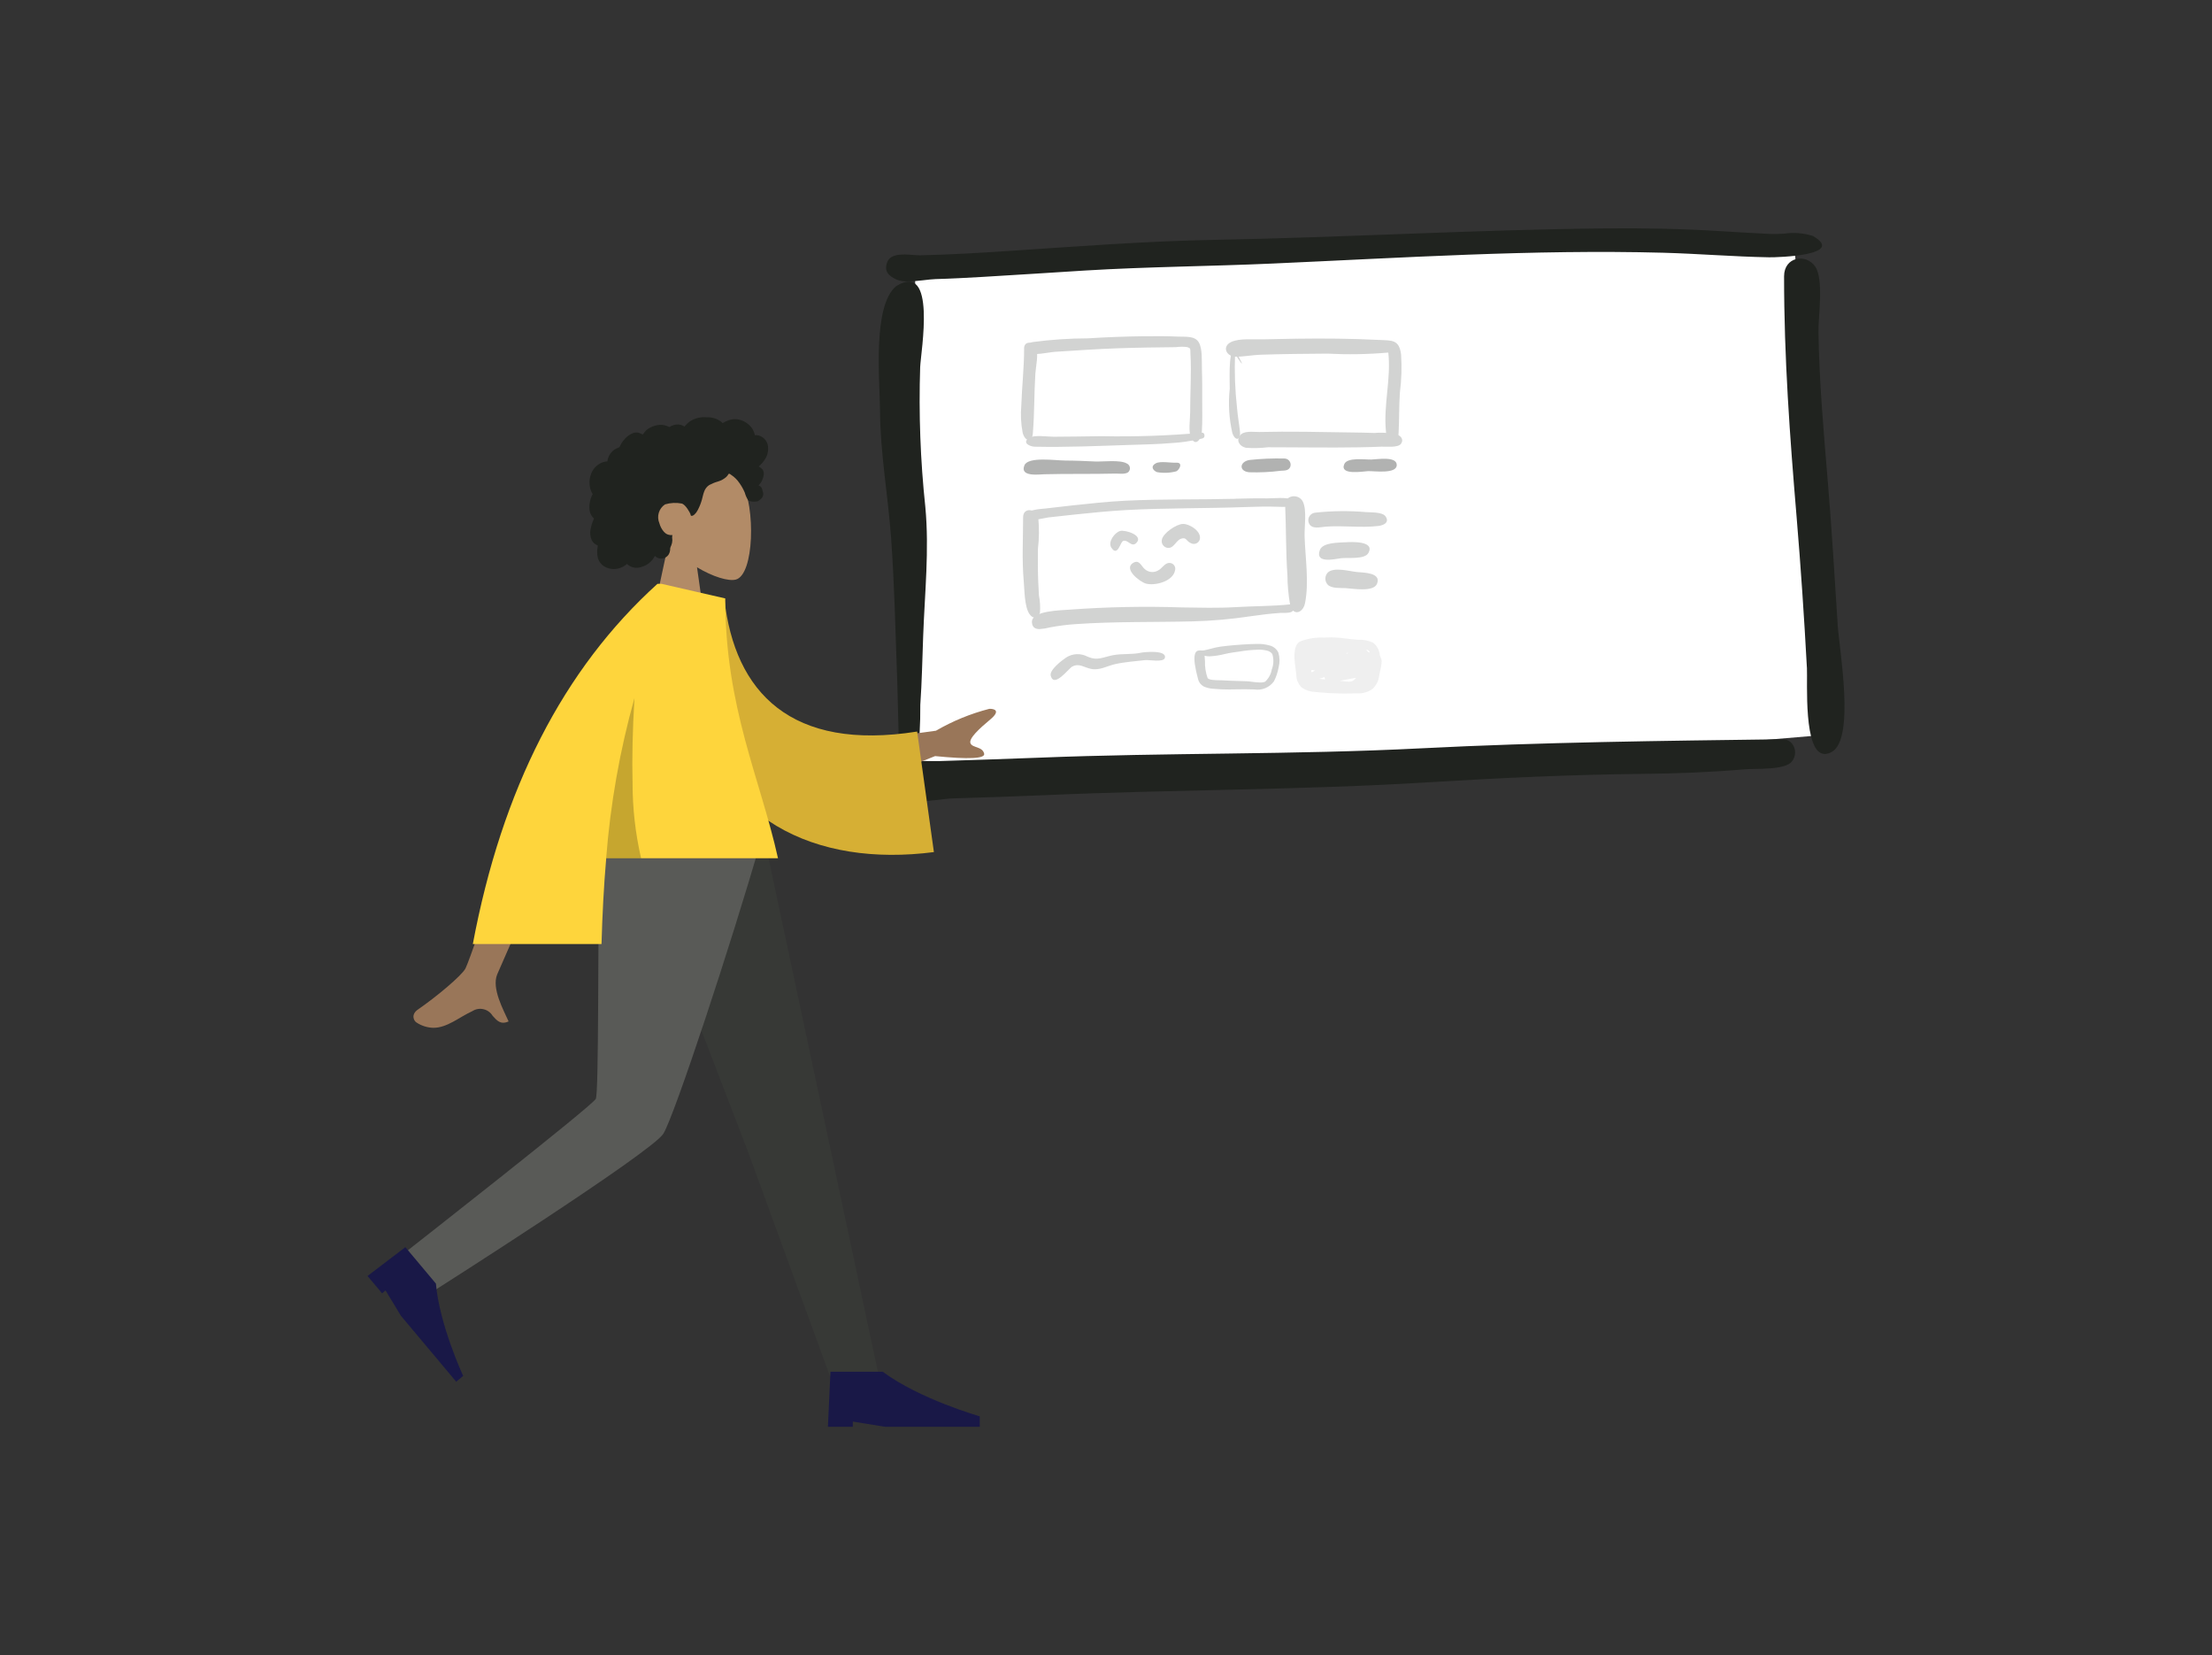 <?xml version="1.0" encoding="UTF-8"?><svg id="Laag_1" xmlns="http://www.w3.org/2000/svg" viewBox="0 0 523.69 391.75"><rect x="0" y="0" width="523.69" height="391.75" fill="#333333" stroke="none"/><defs><style>.cls-1{fill:#fff;}.cls-2{fill:#efefef;}.cls-3{fill:#fed53c;}.cls-4{fill:#997659;}.cls-5{fill:#b1b2b1;}.cls-6{fill:#b28b67;}.cls-7{fill:#d2d3d2;}.cls-8{fill:#d6af34;}.cls-9{fill:#20231f;}.cls-10{fill:#373936;}.cls-11{fill:#191847;}.cls-12{fill:#595a57;}.cls-13{opacity:.22;}</style></defs><path class="cls-1" d="m216.64,62.03s94.59-8.16,208.35-1.71l8.35,113.49s-114.19,10.37-216.1,12.52l-.6-124.3Z"/><g id="Group_1108"><path id="Image_Border" class="cls-9" d="m209.74,186.6c-1.35-3.52.53-5.14,3.28-5.88-.34-2.58-.44-5.2-.29-7.81-.15-4.49-.2-8.98-.37-13.46-.38-10.69-.63-21.44-1.39-32.1-.74-10.19-2.58-20.08-2.63-30.35-.04-6.95-1.82-24.55,3.81-29.26,9.69-6.1,5.86,15.42,5.7,19.15-.36,11.04.05,22.1,1.22,33.08.96,10.21-.14,20.37-.51,30.6-.2,5.42-.3,10.84-.68,16.25.04,4.46-.22,8.92-.76,13.35,1.25-.06,2.46-.05,3.47-.03.7,0,1.31.02,1.77,0,7.85-.26,15.7-.48,23.54-.8,30.18-1.22,60.38-.67,90.56-2.22,28.54-1.46,57.19-1.77,85.76-2.15,1.59.06,2.83,1.51,2.77,3.24-.03.75-.3,1.46-.76,2.01-1.57,2.13-8.84,1.66-11.11,1.86-8.04.7-16.07,1.01-24.14,1.09-16.99.17-33.92.96-50.89,2-30.14,1.85-60.33,1.7-90.49,3.03-7.32.32-14.64.56-21.97.77-1.96.06-5.53.73-8.82.73-3.2,0-6.14-.63-7.08-3.08Zm218.04-28.6c-.64-11.87-1.44-23.73-2.43-35.58-1.61-19.13-2.98-37.82-2.97-57.03,0-4.56,5.07-5.48,7.32-2.37,2.15,2.97.76,11.95.82,15.5.17,11.69,1.2,23.32,2.17,34.97.97,11.55,1.66,23.1,2.4,34.66.34,5.34,4.15,26.68-1.38,29.79-.52.32-1.1.49-1.69.52-5.14,0-4.05-17.09-4.23-20.45Zm-215.4-91.78c-1.81-.8-3.27-1.92-2.28-4.29.82-1.94,3.73-1.77,5.93-1.6.69.05,1.3.11,1.77.1,7.12-.15,14.23-.58,21.33-1.05,16.14-1.07,32.24-2.31,48.42-2.61,30.82-.57,61.6-2.4,92.43-2.71,9.13-.09,18.21.08,27.33.65,4.04.25,8.09.49,12.13.68.74.03,1.79-.03,2.95-.09,2.27-.33,4.58-.15,6.78.54,8.05,4.59-8.35,5.1-10.34,5.06-8.37-.15-16.72-.85-25.08-1.08-30.77-.82-61.77,1.2-92.51,2.56-14.79.66-29.57.75-44.35,1.65-8.08.49-16.16,1.05-24.24,1.51-3.73.21-7.45.42-11.18.52-1.58.04-4.3.55-6.53.55-.87.04-1.74-.09-2.57-.39Z"/><g id="Cards"><path id="Fill_173" class="cls-7" d="m271.03,79.58c-4.49.05-8.98.22-13.46.5-4.37.01-8.74.31-13.08.88-1.2.23-2.8,1.32-1.22,2.51,1.11.84,5.19-.13,6.51-.2,4.89-.3,9.79-.66,14.69-.83,4.64-.16,9.28-.22,13.92-.27.86-.12,1.73-.13,2.6-.03,1.01.3.77.38.85,1.66.14,2.33.1,4.67.05,7.01-.04,2.26-.13,4.52-.12,6.78,0,1.61-.51,4.82.3,6.22,1.16,2.02,2.37-.17,2.46-1.51.17-2.56.09-5.15.09-7.72,0-2.41.02-4.81-.07-7.22-.06-1.74.19-4.77-.75-6.35-.94-1.58-3.24-1.26-4.93-1.34-2.61-.12-5.23-.11-7.85-.08"/><path id="Fill_171" class="cls-7" d="m242.46,82.49c0,4.52-.52,9.02-.67,13.53-.19,2.14-.08,4.29.32,6.39.53,2.06,2.22,2.5,2.41.2.4-4.65.3-9.48.6-14.18.11-1.66.81-4.69.15-6.24-.57-1.34-2.82-1.61-2.82.3"/><path id="Fill_175" class="cls-7" d="m284.57,102.42c-7.92.71-15.86.98-23.81.82-3.77.08-7.54.09-11.31.13-1.31.01-4.66-.49-5.79.25-1.81,1.18.15,2.09,1.35,2.11,7.44.16,14.96-.18,22.39-.42,3.34-.11,6.69-.16,10.02-.45,2.12-.11,4.22-.41,6.29-.89.42-.12,1.35-.09,1.44-.67.06-.36-.05-.94-.6-.87"/><path id="Fill_177" class="cls-5" d="m252.13,109c-2.16.01-8.69-.99-9.59,1.12-1.2,2.82,3.47,2.16,4.72,2.13,2.85-.08,5.7-.08,8.55-.08s5.59-.02,8.39-.08c.81-.02,2.7.32,3.16-.66.33-.59.11-1.34-.48-1.67-.03-.02-.07-.03-.1-.05-1.57-.94-5.66-.4-7.5-.48-2.37-.11-4.77-.22-7.16-.22"/><path id="Fill_179" class="cls-5" d="m278.51,109.52c-1.24.07-3.75-.44-4.86.13-1.26.65-.82,1.65.27,2.1,1.52.27,3.09.2,4.58-.2.77-.38,1.63-2.13,0-2.03"/><path id="Fill_181" class="cls-7" d="m292.09,82.93c-1.32.37-.92,7.88-.95,9.07-.38,3.51-.17,7.06.62,10.5.69,2,2.02,1.73,1.8-.38-.2-1.85-.54-3.68-.69-5.54-.48-4.29-.64-8.61-.47-12.93.13.25,1.4,2.52,1.68,2.35-.09.05-1.45-3.21-1.99-3.08"/><path id="Fill_183" class="cls-7" d="m306.98,80.16c-2.68.04-5.35.09-8.03.16-2.13.06-5.47-.29-7.42.6-2.32,1.07-1.22,3.45.96,3.5,1.93.04,3.99-.4,5.94-.46,5.26-.18,10.54-.22,15.8-.26,4.82.25,9.64.17,14.45-.25.7,6.22-1.2,12.46-.55,18.75.1.98.06,2.35,1.3,2.58,1.57.28,1.63-1.27,1.69-2.38.17-3.18.08-6.36.31-9.54.38-2.96.47-5.94.28-8.91-.44-3.64-2.18-3.34-5.26-3.49-6.5-.33-12.96-.38-19.47-.29"/><path id="Fill_185" class="cls-7" d="m298,102.24c-1.36.03-3.63-.39-4.5.92-.91,1.36.17,2.55,1.49,2.83,1.74.12,3.5.08,5.23-.13,1.69,0,3.39.01,5.08.02,7.25.03,14.54.14,21.79-.16,1.01-.04,3.88.3,4.59-.67.62-.86.19-1.63-.63-2.07-1.82-.5-3.71-.67-5.59-.5-1.86-.07-3.71-.09-5.55-.12-7.29-.11-14.61-.29-21.9-.11"/><path id="Fill_187" class="cls-5" d="m304.14,108.53c-2.77-.07-5.54.04-8.3.34-2.36.36-2.65,2.65-.1,2.91,2.51.08,5.03-.04,7.52-.36.83-.05,1.8.02,2.2-.9.29-.77-.1-1.62-.87-1.91-.14-.05-.29-.08-.44-.09"/><path id="Fill_189" class="cls-5" d="m324.66,108.77c-1.45.04-5.68-.59-6.4,1.07-1.2,2.76,4.53,1.71,5.63,1.67,1.39-.05,6.79.76,6.79-1.45,0-2.16-4.7-1.32-6.03-1.29"/><path id="Fill_199" class="cls-7" d="m311.49,121.34c-.99.03-1.78.85-1.75,1.84,0,.21.05.41.12.6.66,1.6,2.63.98,3.93.88,4.13-.33,8.44.32,12.53-.17,1.11-.13,2.73-.74,1.73-2.24-.75-1.13-3.49-.93-4.66-1.04-3.96-.34-7.94-.3-11.9.12"/><path id="Fill_201" class="cls-7" d="m318.47,128.35c-1.61.11-5.33.02-6,1.85-1.21,3.27,3.53,2.12,4.98,1.93,1.68-.22,5.63.36,6.53-1.26,1.59-2.91-4.1-2.61-5.5-2.51"/><path id="Fill_203" class="cls-7" d="m314.35,135.52c-.76.81-.76,2.07,0,2.88.93.93,2.96.74,4.19.8,1.71.1,6.61,1,7.46-1.01,1.14-2.71-3.31-2.65-4.77-2.8-1.69-.17-5.49-1.26-6.89.14"/><g id="Group_1107"><path id="Fill_191" class="cls-7" d="m242.22,122.47c0,5.01-.3,10.08.15,15.07.19,2.07.15,6.03,1.35,7.79.85,1.24,2.03,1.16,2.49-.34.1-1.36.02-2.73-.24-4.06-.05-1.02-.12-2.05-.16-3.08-.12-2.64-.11-5.28-.08-7.93.3-2.48.32-4.98.07-7.46-.48-2.03-3.58-2.51-3.58,0"/><path id="Fill_193" class="cls-7" d="m292.59,118.06c-8.69.22-17.41.03-26.1.45-4.28.21-8.55.68-12.82,1.14-2.1.23-4.19.46-6.28.72-.63.08-5.87.28-3.9,2.27.86.87,3.6-.04,4.69-.17,2.1-.25,4.19-.46,6.31-.69,3.99-.42,8.01-.82,12.02-1.05,9.46-.52,18.96-.37,28.43-.72,2.56-.09,5.12-.16,7.68-.06.67.03,5.62.28,3.47-1.55-1.01-.86-4.84-.42-6.12-.44-2.46-.05-4.93.02-7.39.08"/><path id="Wireframy_Stuff" class="cls-7" d="m244.31,147.32c-.2-2.85,6.95-2.84,8.99-3.03,8.82-.64,17.66-.82,26.5-.52,4.26.06,8.5.19,12.76-.07s8.64-.2,12.86-.65c-.4-2.28-.61-4.58-.62-6.89-.4-5.53-.29-11.07-.54-16.6-.11-2.44,3.21-2.81,4.19-.83s.35,5.95.41,8.16c.15,5.12,1.1,10.84.1,15.9-.35,1.76-1.83,2.68-2.82,1.73h0c-.37.55-1.53.55-2.38.55-.23,0-.45,0-.61,0-2.33.16-4.62.43-6.94.77-4.58.7-9.2,1.11-13.83,1.23-9.21.23-18.46.01-27.66.65-2.03.13-4.05.39-6.05.76-.83.22-1.68.36-2.54.42-.94,0-1.73-.33-1.82-1.56Z"/><path id="Fill_217" class="cls-7" d="m265.21,125.67c-1.3.36-2.99,2.59-2.1,3.95,1.46,2.25,2.11-1.2,2.72-1.54,1.11-.6,2.02,1.6,3.18.45,1.84-1.82-2.64-3.17-3.8-2.86"/><path id="eye" class="cls-7" d="m280.07,124.01c-1.54.01-4.78,2.2-5.01,3.79-.16.87.42,1.7,1.28,1.86.08.01.16.02.24.03,1.4.02,1.85-1.8,3.06-2.19,1.31-.41,1.12.54,2.25,1.03.7.42,1.6.19,2.01-.51.06-.1.1-.2.14-.3.54-1.91-2.39-3.74-3.97-3.71"/><path id="Fill_221" class="cls-7" d="m268.3,133.21c-2.46,1.44,1.59,4.53,3,4.92,2.12.58,6.38-.51,6.88-3.09.23-.73-.17-1.5-.9-1.74-.22-.07-.46-.08-.68-.04-.93.15-1.54,1.32-2.4,1.75-1.02.61-2.32.48-3.2-.33-.83-.71-1.26-2.3-2.7-1.47"/></g><path id="Fill_223" class="cls-7" d="m270.08,154.5c-2.2.47-4.43.15-6.64.59-2.25.45-3.6,1.3-5.69.44l-.3-.12c-1.58-.84-3.5-.76-5.01.2-1,.68-4.04,2.94-3.68,4.33.8,3.01,4.22-1.71,5.09-2.17,1.67-.88,2.81.24,4.52.56,2.05.38,3.71-.71,5.64-1.14,2.26-.51,4.81-.68,7.11-.95.91-.11,4.35.61,4.66-.52.53-1.94-4.86-1.4-5.72-1.22"/><path id="Fill_225" class="cls-7" d="m291.45,163.2h0c-1.64,0-2.95-.05-4.13-.17-.81-.03-1.6-.22-2.34-.55-.7-.39-1.2-1.06-1.36-1.84-.33-1.15-.58-2.31-.75-3.49-.22-1.75-.03-2.78.58-3.08.2-.09.41-.13.63-.12.12,0,.25,0,.35.01h.01c.11,0,.22.01.31.01.08,0,.15,0,.23-.02.53-.1,1.07-.24,1.64-.39.75-.21,1.5-.38,2.27-.5,2.17-.29,4.53-.49,7.21-.61h.03c.44-.02.92-.04,1.45-.04,1.01-.03,2.01.09,2.98.36.91.22,1.68.83,2.09,1.68.34,1.13.37,2.33.07,3.48-.21,1.16-.58,2.29-1.12,3.34-1.07,1.47-2.88,2.21-4.67,1.91-.35,0-.71,0-1.02-.02h-.02c-.33,0-.65-.02-.96-.02h-1.11s-.01.01-.01.01c-.77.01-1.57.02-2.35.02Zm-6.27-8.02h0c.04.27.07.77.1,1.35-.05,1.35.17,2.7.63,3.98.42.47,1.9.49,2.8.5.22,0,.41,0,.54.01,1.4.09,2.82.13,4.19.17.58.02,1.18.03,1.77.06.31,0,.72.06,1.16.12.65.1,1.3.15,1.96.17.41.02.82-.04,1.2-.2.82-.76,1.37-1.77,1.56-2.87.46-1.17.5-2.47.13-3.67-.31-.42-.77-.71-1.28-.81-.66-.16-1.34-.24-2.02-.22-1.52.04-3.04.19-4.55.45-.52.08-.97.15-1.29.18-.71.1-1.42.23-2.12.4-1.19.3-2.41.49-3.64.55-.38,0-.77-.04-1.14-.15Z"/><path id="quare" class="cls-2" d="m318.8,164.15h0c-2.5.01-5-.12-7.49-.38-1.13-.03-2.22-.4-3.14-1.05-.81-.79-1.27-1.88-1.27-3.02-.03-.33-.09-.73-.15-1.2-.3-2.2-.77-5.53.94-6.62,1.82-.74,3.78-1.06,5.73-.96.44-.01.85-.03,1.2-.05.2-.02.42-.02.63-.02,1.18.03,2.35.13,3.52.3.95.12,1.94.25,2.9.29,1.18-.07,2.36.17,3.43.69.9.71,1.46,1.76,1.57,2.9.05.2.11.39.2.57.15.28.23.59.24.9-.04.79-.17,1.58-.37,2.35-.08.37-.16.72-.21,1.02-.12,1.27-.73,2.44-1.69,3.27-1.04.69-2.28,1.03-3.53.97-.85.02-1.69.03-2.5.03Zm2.23-3.73c-.96.18-1.97.36-3.2.6l-.6.11c.38.03.71.07,1.04.12.35.06.7.09,1.05.1.7.03,1.35-.33,1.71-.93Zm-7.44-.18h0l-.15.06-.65.22h0l-.44.14c.48.06.93.11,1.38.16-.1-.18-.15-.38-.15-.58Zm-2.92-1.66c-.07-.01-.14.01-.2.06-.03.04-.04.1-.03.15-.02.09,0,.19.05.26.03.03.06.04.1.04.14,0,.38-.15.71-.44h-.05c-.1,0-.2-.01-.29-.03h0c-.09-.02-.19-.03-.29-.03Zm8.3-4.06c-.05,0-.1.03-.13.07-.1.08-.14.12-.13.14s.01,0,.03,0c.11-.02.23-.05.34-.09l.09-.03c-.05-.05-.12-.09-.19-.1Zm4.48-.78c.45.66.67.71.73.71.04,0,.07-.03.08-.07,0,0,0,0,0,0,.01-.17-.25-.54-.8-.63Z"/></g></g><g id="Group_1106"><g id="Head-3"><path id="Head-4" class="cls-6" d="m153.46,150.95l4.79-22.34c-2.84-3.06-4.34-7.12-4.18-11.29.87-12.41,18.14-9.68,21.51-3.42,3.36,6.26,2.96,22.16-1.38,23.28-1.73.45-5.42-.65-9.18-2.91l2.36,16.68h-13.92Z"/></g><path id="hair" class="cls-9" d="m181.74,105.22c-.27-1.04-1.07-1.85-2.11-2.14-.25-.06-.51-.09-.77-.08-.09,0-.12.03-.16-.03-.03-.07-.04-.15-.05-.23-.04-.18-.09-.35-.16-.52-.23-.58-.58-1.1-1.03-1.53-.84-.83-1.94-1.35-3.11-1.47-.63-.05-1.27.04-1.87.26-.31.11-.61.24-.91.39-.09.04-.38.26-.47.25s-.3-.26-.38-.32c-.99-.72-2.2-1.09-3.43-1.04-1.36-.12-2.72.2-3.88.92-.24.18-.48.37-.7.58-.12.11-.23.22-.34.34-.07.07-.13.14-.19.22-.1.13-.09.17-.23.08-.55-.34-1.2-.49-1.85-.42-.39.05-.76.16-1.12.32-.12.05-.4.26-.53.26s-.4-.2-.54-.24c-.72-.26-1.49-.33-2.24-.21-.78.13-1.53.43-2.2.86-.31.19-.59.44-.81.74-.1.13-.18.27-.29.4-.06.07-.19.15-.22.24-.29-.17-.61-.31-.93-.41-.43-.11-.88-.09-1.31.05-.79.31-1.5.81-2.05,1.46-.29.31-.55.66-.76,1.02-.1.18-.2.36-.29.54-.03.1-.08.19-.13.28-.07.1-.12.11-.25.15-.66.23-1.25.62-1.71,1.15-.46.54-.76,1.19-.89,1.88,0,.08-.01.16-.04.23-.03.03-.16.02-.21.02-.17.02-.34.05-.51.09-.31.07-.62.18-.9.33-1.11.58-1.94,1.57-2.31,2.76-.42,1.25-.39,2.61.09,3.84.08.2.17.38.29.56.07.12.09.12.05.23s-.14.25-.2.38c-.19.41-.33.84-.41,1.28-.16.73-.19,1.49-.07,2.23.06.34.18.67.34.97.09.15.19.3.3.44.06.07.12.14.19.2.04.03.08.07.12.11.08.1.09.02.05.16-.08.2-.16.4-.26.6-.08.2-.15.42-.22.63-.14.43-.24.86-.32,1.3-.18.85-.07,1.74.29,2.53.17.33.42.63.72.85.15.11.3.21.47.29.09.04.2.06.23.14.03.08-.02.27-.03.36-.17.87-.14,1.76.07,2.61.24.79.75,1.46,1.43,1.92,1.36.83,3.05.88,4.45.13.36-.18.7-.41,1-.68.92.88,2.26,1.16,3.45.7,1.37-.37,2.52-1.32,3.15-2.6.81.83,2.13.85,2.96.04.14-.14.27-.3.37-.48.15-.29.24-.59.28-.91.02-.17,0-.33.03-.5.05-.22.14-.42.24-.62.16-.39.25-.81.26-1.23,0-.22-.02-.44-.05-.66,0-.2.02-.39.07-.58-.38.04-.77-.01-1.13-.14-.34-.13-.63-.34-.87-.61-.52-.59-.89-1.29-1.09-2.05-.69-1.61-.13-3.49,1.34-4.46,1.28-.38,2.63-.45,3.94-.2.95.22,2.03,2.31,2.08,2.51.03.12.02.27.13.36.25.18.65-.13.83-.29.3-.28.55-.61.73-.97.42-.78.76-1.61,1-2.46.19-.66.3-1.33.55-1.97.22-.64.64-1.19,1.21-1.56.66-.35,1.36-.64,2.09-.84.71-.21,1.37-.57,1.93-1.06.12-.11.23-.24.33-.37.08-.11.15-.31.27-.38.18-.1.44.17.6.27.76.5,1.41,1.15,1.92,1.91.51.71.93,1.47,1.27,2.27.18.67.47,1.31.86,1.89.69.27,1.44.33,2.16.16.48-.22.89-.57,1.18-1.02.16-.32.21-.69.13-1.04-.04-.2-.13-.4-.17-.61-.03-.17-.08-.34-.16-.49-.16-.3-.43-.51-.76-.6.34-.31.62-.69.82-1.11.22-.46.36-.95.43-1.45.05-.39-.03-.79-.24-1.13-.26-.33-.59-.6-.96-.8.52-.42.97-.91,1.34-1.47.79-1.06,1.08-2.42.79-3.71Z"/><path id="Leg" class="cls-10" d="m148.86,199.09l28.34,73.79,19.86,54.39h11.33l-27.3-128.18h-32.22Z"/><path id="Leg-2" class="cls-12" d="m141.86,199.09c-.31,25.32-.09,59.41-.8,60.99-.71,1.58-44.65,35.97-44.65,35.97l5.84,9.77s52.15-33.1,54.82-37.51c2.67-4.41,16.06-44.99,23.04-69.21h-38.24Z"/><path id="Shoe-3" class="cls-11" d="m196.01,337.71l.6-13.03h12.38c8.79,6.51,22.97,10.55,22.97,10.55v2.48h-22.4l-7.66-1.24v1.24h-5.89Z"/><path id="Skin-3" class="cls-4" d="m98.6,242.01c-.65-.4-1.36-1.9.36-3.08,4.27-2.93,10.42-8.05,11.25-9.73,1.7-3.45,16.57-47.83,16.57-47.83l12.7.05s-20.88,47.01-21.78,49.23c-1.34,3.33,1.5,8.39,2.71,11.11-1.91.86-2.8-.24-3.78-1.33-.99-1.62-3.1-2.14-4.73-1.15,0,0-.02.01-.03.02-3.29,1.53-6.01,3.97-9.26,3.97-1.43-.03-2.82-.47-4.01-1.26Zm100.09-65.94l22.9-3.12c3.96-2.3,8.21-4.04,12.64-5.18,1.08-.03,2.8.36.24,2.5-2.56,2.14-5.17,4.51-4.71,5.65.46,1.14,2.84.72,3.24,2.47.27,1.17-3.61,1.36-11.62.57l-18.58,7.37-4.11-10.26Z"/><path id="Clothes_Back" class="cls-8" d="m161.55,141.08l9.94.67c2.45,22.15,15.79,36.14,45.64,31.4l3.97,28.53c-27.9,3.61-52.38-7.56-57.39-37.81-1.4-7.51-2.12-15.14-2.16-22.78Z"/><path id="Clothes" class="cls-3" d="m111.94,223.45c6.9-36.73,21.47-65.15,43.71-85.26h.99l15.06,3.45c0,25.92,8.25,42.45,12.49,61.5h-40.67c-.57,6.59-.92,13.35-1.11,20.3h-30.46Z"/><path id="Shade-2" class="cls-13" d="m151.78,203.15h-8.27c.99-12.83,3.23-25.54,6.7-37.93-.45,7.51-.6,14.31-.45,20.19,0,5.97.68,11.92,2.02,17.74h0Z"/><path id="Shoe-4" class="cls-11" d="m87.01,302.01l8.96-6.82,7.23,8.62c.83,9.73,6.45,21.85,6.45,21.85l-1.64,1.38-13.08-15.59-3.65-6.02-.82.69-3.44-4.1Z"/></g></svg>
